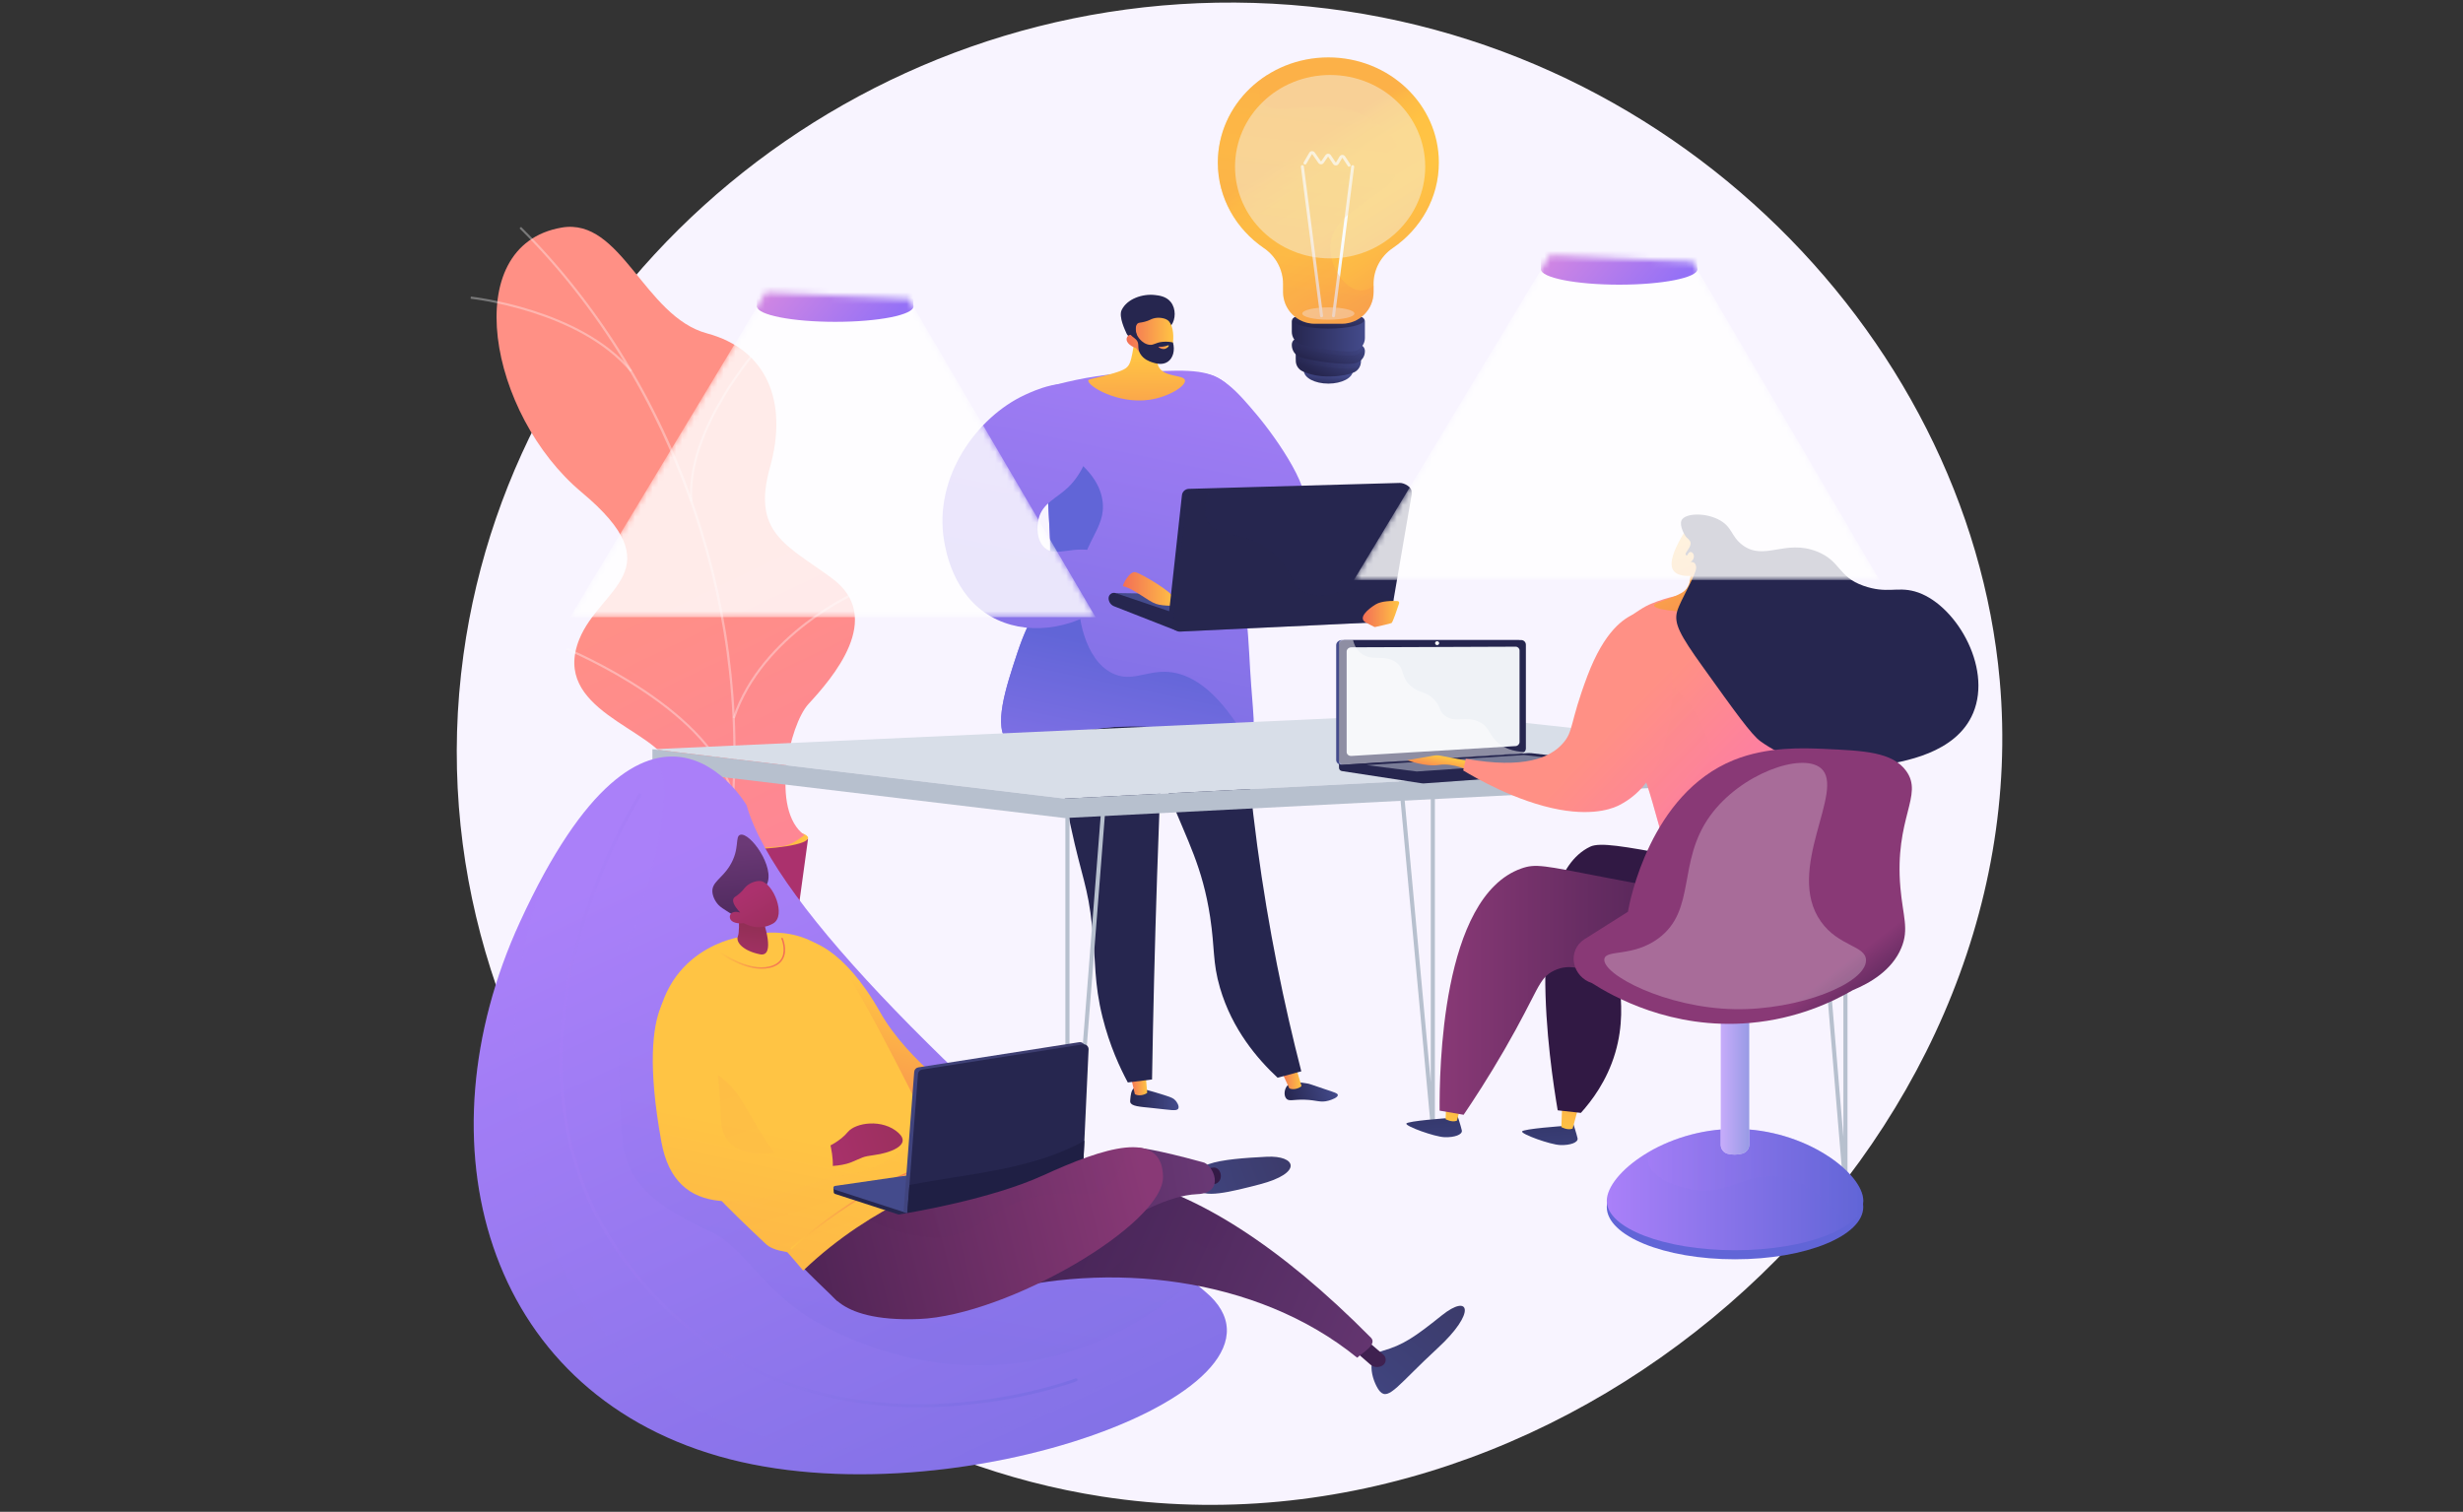 <svg width="417" height="256" viewBox="0 0 417 256" fill="none" xmlns="http://www.w3.org/2000/svg">
<rect x="0" y="0" width="417" height="256" fill="#333333" stroke="none"/>
<path d="M212.24 0.492C145.253 -1.487 87.229 47.119 78.462 110.896C68.875 180.626 121.629 243.366 186.541 253.416C267.28 265.916 345.593 193.608 338.561 115.161C333.266 56.06 280.333 2.503 212.24 0.492Z" fill="#F8F4FF"/>
<path d="M220.462 86.425C222.838 83.89 216.264 74.367 212.746 70.194C209.673 66.549 206.514 62.801 202.635 63.275C199.23 63.691 195.914 67.285 195.716 70.725C195.179 79.986 217.085 90.029 220.462 86.425Z" fill="url(#paint0_linear)"/>
<path d="M191.949 184.293C191.501 184.657 191.418 185.562 191.367 186.157C191.341 186.422 191.332 186.554 191.36 186.649C191.578 187.331 192.902 187.404 194.977 187.615C198.258 187.951 199.233 188.21 199.489 187.721C199.729 187.263 199.147 186.515 199.083 186.432C198.731 185.988 198.296 185.828 197.461 185.553C195.914 185.044 194.868 184.763 194.552 184.68C192.572 184.146 192.243 184.053 191.949 184.293Z" fill="url(#paint1_linear)"/>
<path d="M193.899 181.297L194.228 185.035C194.135 185.214 193.023 185.757 192.14 185.294L191.296 181.62L193.899 181.297Z" fill="url(#paint2_linear)"/>
<path d="M217.969 183.814C217.432 184.406 217.31 185.496 217.777 186.03C218.234 186.558 218.925 186.161 220.875 186.219C222.967 186.283 223.513 186.775 224.933 186.382C225.509 186.222 226.522 185.838 226.503 185.429C226.49 185.141 225.972 184.991 224.249 184.415C221.8 183.597 221.812 183.552 221.291 183.466C219.987 183.252 218.675 183.034 217.969 183.814Z" fill="url(#paint3_linear)"/>
<path d="M219.304 180.402L220.353 183.891C220.273 184.079 219.208 184.703 218.291 184.306L216.733 180.92L219.304 180.402Z" fill="url(#paint4_linear)"/>
<path d="M209.987 103.972C210.137 115.701 210.937 128.888 212.858 143.213C214.758 157.372 217.415 170.166 220.318 181.415C218.979 181.777 217.642 182.135 216.302 182.496C212.906 179.33 208.622 174.345 206.556 167.301C205.274 162.93 205.699 160.682 204.887 155.307C203.592 146.744 200.966 142.261 198.255 135.357C195.818 129.154 192.937 120.047 191.39 107.877C197.587 106.575 203.787 105.274 209.987 103.972Z" fill="#26264F"/>
<path d="M197.903 102.858C197.084 117.775 196.41 132.967 195.898 148.43C195.514 160.034 195.233 171.488 195.048 182.795C193.679 182.965 192.314 183.134 190.945 183.3C189.624 180.841 187.869 177.081 186.667 172.259C185.205 166.404 185.544 162.928 184.905 156.862C184.185 150.058 183.143 148.574 181.295 139.992C177.544 122.571 175.667 113.861 179.852 108.441C181.211 106.682 185.471 102.27 197.903 102.858Z" fill="#26264F"/>
<path d="M177.975 65.367C181.176 64.465 185.87 63.413 191.616 63.09C199.812 62.626 203.911 62.396 206.814 64.347C213.523 68.855 208.33 79.26 211.073 105.052C211.467 108.736 211.553 112.445 211.838 116.138C212.308 122.252 212.416 122.585 211.988 123.205C209.321 127.09 199.364 121.229 184.773 123.547C176.61 124.842 172.907 127.829 170.669 125.677C168.059 123.163 170.298 116.407 172.223 110.59C174.432 103.914 175.797 103.827 177.054 98.801C178.365 93.544 177.572 90.839 177.367 82.551C177.278 78.586 177.297 72.686 177.975 65.367Z" fill="url(#paint5_linear)"/>
<path d="M197.822 113.789C194.007 113.492 191.536 115.647 188.242 113.965C183.727 111.659 182.279 104.49 182.566 99.419C183.004 91.71 187.404 89.679 186.647 84.694C186.237 81.998 184.312 78.42 177.406 74.765C177.313 77.841 177.332 80.464 177.383 82.548C177.588 90.837 178.381 93.542 177.07 98.799C175.816 103.825 174.448 103.912 172.238 110.588C170.313 116.405 168.075 123.161 170.684 125.675C172.919 127.83 176.622 124.843 184.789 123.545C197.362 121.55 206.488 125.62 210.478 124.3C205.65 116.328 201.272 114.061 197.822 113.789Z" fill="url(#paint6_linear)"/>
<path d="M183.18 65.897C180.456 63.659 174.978 66.192 173.517 66.87C165.353 70.646 158.025 80.821 159.841 91.574C160.113 93.186 161.376 100.732 167.764 104.387C173.53 107.684 181.31 106.836 187.548 102.165C188.399 101.41 189.252 100.652 190.106 99.898C190.944 98.993 191.782 98.085 192.623 97.18C191.305 96.083 189.067 94.503 185.92 93.486C181.773 92.15 178.755 94.548 176.833 92.725C175.506 91.466 175.503 89.24 175.829 87.894C176.491 85.176 178.886 84.412 180.884 82.484C185.575 77.949 186.438 68.577 183.18 65.897Z" fill="url(#paint7_linear)"/>
<path d="M221.831 100.917L188.854 100.425L197.622 104.659L221.918 103.066L221.831 100.917Z" fill="#444B8C"/>
<path d="M187.69 101.3C187.69 101.917 188.077 102.467 188.656 102.678L199.195 106.809L199.243 103.944L188.854 100.42C188.269 100.257 187.69 100.692 187.69 101.3Z" fill="#26264F"/>
<path d="M190.149 99.268C189.925 99.217 191.24 96.598 192.272 96.899C193.305 97.203 198.357 100.128 198.815 101.334C199.275 102.539 199.275 102.539 199.275 102.539C199.275 102.539 197.072 102.712 195.707 102.252C194.338 101.794 191.969 99.674 190.149 99.268Z" fill="url(#paint8_linear)"/>
<path d="M200.109 83.847L197.785 105.011C197.705 105.74 198.728 106.831 199.46 106.796L233.563 104.701C234.122 104.676 234.589 104.263 234.685 103.71L238.967 83.268C239.095 82.523 237.758 81.755 237.003 81.778L201.267 82.782C200.669 82.801 200.173 83.255 200.109 83.847Z" fill="#26264F"/>
<path d="M200.889 84.464L198.564 105.629C198.484 106.358 199.076 106.988 199.808 106.952L234.342 105.318C234.902 105.293 235.369 104.88 235.465 104.327L238.992 83.792C239.12 83.047 238.534 82.372 237.78 82.395L202.043 83.399C201.445 83.418 200.953 83.872 200.889 84.464Z" fill="#26264F"/>
<path opacity="0.3" d="M221.165 100.365C218.149 99.086 219.214 96.649 215.652 93.611C210.955 89.605 206.168 91.341 204.489 88.236C203.968 87.271 203.719 85.764 204.627 83.328L202.04 83.401C201.442 83.418 200.95 83.871 200.886 84.466L198.561 105.631C198.481 106.36 199.073 106.99 199.805 106.955L234.339 105.321C234.899 105.295 235.365 104.883 235.461 104.33L235.947 101.497C234.899 100.915 233.648 100.384 232.187 100.087C227.122 99.06 224.637 101.836 221.165 100.365Z" fill="#26264F"/>
<path d="M236.88 102.172C236.941 101.983 236.81 101.788 236.612 101.779C235.803 101.737 233.929 101.721 232.896 102.354C231.553 103.176 229.814 104.679 231.278 105.437L232.643 106.143C232.707 106.175 232.775 106.185 232.845 106.172C233.331 106.067 235.374 105.613 235.598 105.501C235.8 105.398 236.58 103.086 236.88 102.172Z" fill="url(#paint9_linear)"/>
<path d="M192.229 54.133C192.249 56.563 191.98 58.491 191.721 59.808C191.427 61.321 191.216 61.711 190.944 62.028C190.538 62.504 189.921 62.904 186.439 63.767C184.542 64.237 184.299 64.224 184.258 64.413C184.053 65.331 189.221 68.458 194.561 67.703C197.828 67.243 200.799 65.379 200.617 64.4C200.434 63.415 197.17 63.943 196.198 62.162C195.52 60.921 196.281 59.163 197.176 57.704C196.31 56.08 193.099 55.76 192.229 54.133Z" fill="url(#paint10_linear)"/>
<path d="M198.295 55.095C199.066 54.072 199.114 52.281 198.225 51.153C197.461 50.181 196.258 50.04 195.536 49.957C193.448 49.717 190.816 50.587 189.898 52.508C189.355 53.647 190.528 56.013 190.714 56.438C190.922 56.918 191.299 57.084 191.647 57.449C192.13 57.954 192.888 58.753 194.126 60.096C194.222 59.7 194.369 59.211 194.599 58.68C194.688 58.475 195.047 57.679 195.59 57.017C196.681 55.687 197.563 56.064 198.295 55.095Z" fill="#26264F"/>
<path d="M192.363 58.966C192.363 58.966 193.735 61.217 196.466 61.038C198.912 60.878 199.27 55.395 197.707 54.23C197.186 53.844 196.143 53.681 195.293 53.92C194.79 54.061 194.621 54.269 193.799 54.483C193.038 54.681 192.824 54.595 192.597 54.79C192.309 55.033 192.101 55.625 192.578 57.227C192.111 56.753 191.551 56.574 191.155 56.76C191.091 56.789 190.925 56.904 190.829 57.076C190.49 57.7 191.062 58.499 192.363 58.966Z" fill="url(#paint11_linear)"/>
<path d="M192.491 54.458C192.609 54.548 192.248 54.986 192.222 55.609C192.171 56.818 193.392 58.27 194.643 58.391C195.381 58.465 195.583 58.02 196.804 57.889C197.559 57.809 198.189 57.905 198.585 57.992C198.969 59.319 198.608 60.639 197.722 61.253C196.769 61.915 195.548 61.512 195.039 61.346C194.697 61.234 193.607 60.876 193.034 59.875C192.44 58.829 193.025 58.203 192.34 57.496C191.995 57.141 191.544 56.984 191.103 56.297C190.985 56.108 190.905 55.945 190.854 55.833C191.483 55.165 192.318 54.33 192.491 54.458Z" fill="#26264F"/>
<path d="M197.692 58.489C197.692 58.489 197.165 58.764 196.25 58.713C196.205 58.71 196.157 58.722 196.151 58.745C196.129 58.831 196.717 59.221 197.254 59.068C197.638 58.959 197.935 58.598 197.884 58.505C197.865 58.467 197.779 58.473 197.692 58.489Z" fill="url(#paint12_linear)"/>
<path d="M115.895 176.354C116.023 177.454 116.557 178.34 117.26 178.618C119.019 179.309 121.295 179.571 123.956 179.574C126.658 179.577 128.963 179.302 130.738 178.599C131.419 178.327 131.943 177.486 132.091 176.428L136.807 142.047H111.93L115.895 176.354Z" fill="url(#paint13_linear)"/>
<path d="M111.891 141.885C111.891 142.991 117.47 143.886 124.352 143.886C131.233 143.886 136.813 142.991 136.813 141.885C136.813 140.778 131.233 139.883 124.352 139.883C117.47 139.883 111.891 140.781 111.891 141.885Z" fill="url(#paint14_linear)"/>
<path d="M136.205 141.422C135.543 141.825 134.111 143.174 132.202 143.325C119.491 144.325 114.151 141.703 113.688 141.323C113.608 141.259 114.081 135.833 114.007 135.765C114.369 133.789 114.295 131.656 113.371 129.53C110.643 123.25 93.255 120.244 98.074 108.263C101.604 99.489 114.209 96.499 98.48 83.363C82.751 70.227 77.459 41.561 95.097 38.536C105.22 36.8 109.048 53.59 119.705 56.455C129.835 59.176 133.481 68.024 130.357 79.152C127.233 90.279 133.257 92.329 140.832 97.899C149.929 104.592 140.858 114.882 136.877 119.218C133.666 122.706 130.341 137.15 136.205 141.422Z" fill="url(#paint15_linear)"/>
<g opacity="0.7">
<g opacity="0.7">
<path opacity="0.7" d="M123.588 142.356L123.223 142.311C127.975 104.724 114.465 65.013 87.96 38.677L88.219 38.418C101.355 51.471 111.571 68.031 117.759 86.305C123.911 104.474 125.928 123.858 123.588 142.356Z" fill="#FCFDFE"/>
</g>
<g opacity="0.7">
<path opacity="0.7" d="M124.411 121.652L124.062 121.533C128.891 107.179 144.911 100.145 145.071 100.074L145.215 100.41C145.055 100.484 129.185 107.457 124.411 121.652Z" fill="#FCFDFE"/>
</g>
<g opacity="0.7">
<path opacity="0.7" d="M123.918 135.321C121.392 120.631 96.131 110.159 95.875 110.054L96.016 109.715C96.272 109.82 121.721 120.369 124.279 135.257L123.918 135.321Z" fill="#FCFDFE"/>
</g>
<g opacity="0.7">
<path opacity="0.7" d="M116.882 84.936C115.849 72.773 128.204 58.844 128.329 58.703L128.601 58.949C128.476 59.087 116.226 72.9 117.243 84.904L116.882 84.936Z" fill="#FCFDFE"/>
</g>
<g opacity="0.7">
<path opacity="0.7" d="M106.731 62.974C98.076 52.598 79.865 50.606 79.68 50.586L79.718 50.222C79.904 50.241 98.261 52.246 107.013 62.737L106.731 62.974Z" fill="#FCFDFE"/>
</g>
</g>
<path d="M242.585 191.146C242.406 191.146 242.256 191.009 242.237 190.83L235.912 122.494C235.893 122.302 236.037 122.133 236.228 122.113C236.42 122.097 236.59 122.238 236.609 122.43L242.237 183.242V120.946C242.237 120.754 242.393 120.598 242.585 120.598C242.777 120.598 242.934 120.754 242.934 120.946V190.795C242.934 190.98 242.787 191.134 242.601 191.143C242.595 191.146 242.592 191.146 242.585 191.146Z" fill="#B7C0CE"/>
<path d="M313.099 128.42L243.73 120.819L110.457 126.879L180.258 135.237L313.099 128.42Z" fill="#D8DEE8"/>
<path d="M180.258 135.236L313.099 128.418V131.712L180.258 138.526L110.457 130.168V126.877L180.258 135.236Z" fill="#B7C0CE"/>
<path d="M180.724 214.98C180.72 214.98 180.714 214.98 180.711 214.98C180.522 214.973 180.375 214.82 180.375 214.631V137.729C180.375 137.537 180.532 137.38 180.724 137.38C180.915 137.38 181.072 137.537 181.072 137.729V205.694L186.39 137.7C186.406 137.508 186.572 137.364 186.764 137.38C186.956 137.396 187.1 137.562 187.084 137.754L181.069 214.657C181.056 214.839 180.906 214.98 180.724 214.98Z" fill="#B7C0CE"/>
<path d="M111.216 201.318C111.213 201.318 111.206 201.318 111.203 201.318C111.014 201.312 110.867 201.158 110.867 200.97V129.989C110.867 129.797 111.024 129.641 111.216 129.641C111.408 129.641 111.564 129.797 111.564 129.989V192.071L116.441 129.964C116.457 129.772 116.626 129.628 116.815 129.644C117.007 129.66 117.151 129.826 117.135 130.018L111.561 200.998C111.551 201.181 111.398 201.318 111.216 201.318Z" fill="#B7C0CE"/>
<path d="M312.444 201.319C312.265 201.319 312.112 201.182 312.096 201L306.177 130.019C306.161 129.827 306.305 129.658 306.497 129.642C306.689 129.626 306.858 129.77 306.874 129.962L312.096 192.587V131.717C312.096 131.525 312.252 131.369 312.444 131.369C312.636 131.369 312.793 131.525 312.793 131.717V200.974C312.793 201.16 312.646 201.316 312.457 201.323C312.454 201.319 312.447 201.319 312.444 201.319Z" fill="#B7C0CE"/>
<path d="M274.363 129.309L226.699 128.954V130.003C226.699 130.287 226.907 130.53 227.188 130.572L240.666 132.638C240.826 132.663 240.989 132.67 241.149 132.657L273.845 130.3C274.136 130.278 274.363 130.035 274.363 129.744V129.309Z" fill="#26264F"/>
<path d="M257.067 127.579L227.192 129.498C226.658 129.533 226.223 129.168 226.223 128.682V109.26C226.223 108.774 226.658 108.384 227.192 108.384H257.067C257.508 108.384 257.863 108.739 257.863 109.177V126.732C257.863 127.173 257.508 127.55 257.067 127.579Z" fill="#444B8C"/>
<path d="M257.543 127.579L227.668 129.498C227.134 129.533 226.699 129.168 226.699 128.682V109.26C226.699 108.774 227.134 108.384 227.668 108.384H257.543C257.985 108.384 258.34 108.739 258.34 109.177V126.732C258.34 127.173 257.985 127.55 257.543 127.579Z" fill="#26264F"/>
<path d="M256.611 126.341L228.786 128.01C228.351 128.036 227.996 127.735 227.996 127.342V110.334C227.996 109.937 228.351 109.617 228.786 109.614L256.611 109.509C256.976 109.509 257.267 109.8 257.267 110.158V125.644C257.267 126.008 256.973 126.319 256.611 126.341Z" fill="#EFF2F6"/>
<path d="M243.656 108.913C243.656 109.092 243.503 109.239 243.314 109.239C243.125 109.239 242.969 109.092 242.969 108.913C242.969 108.734 243.122 108.587 243.314 108.587C243.503 108.587 243.656 108.734 243.656 108.913Z" fill="white"/>
<path opacity="0.48" d="M250.466 122.261C248.15 121.132 246.331 122.561 244.575 121.151C243.511 120.297 244.032 119.658 242.724 118.382C241.272 116.969 240.329 117.442 238.868 116.169C237.023 114.561 237.947 113.307 236.358 112.15C234.43 110.746 232.351 112.044 230.519 110.701C229.729 110.123 229.294 109.278 229.067 108.38H227.273C226.96 108.38 226.704 108.61 226.704 108.895V129.04C226.704 129.324 226.96 129.538 227.273 129.519L257.874 127.553C258.025 127.543 258.159 127.463 258.242 127.348C256.001 127.274 254.626 126.593 253.746 125.89C252.023 124.521 252.32 123.166 250.466 122.261Z" fill="white"/>
<path d="M258.733 127.522L226.699 129.543L240.666 131.685C240.826 131.711 240.989 131.717 241.149 131.704L274.363 129.309L259.241 127.535C259.075 127.515 258.902 127.512 258.733 127.522Z" fill="#26264F"/>
<path opacity="0.47" d="M231.374 129.561L258.042 127.853L266.295 128.816L239.857 130.641L231.374 129.561Z" fill="#D8DEE8"/>
<path d="M264.801 190.663C264.801 190.663 257.795 191.149 257.693 191.606C257.591 192.063 262.448 193.831 264.146 193.898C265.844 193.966 267.241 193.464 267.088 192.744C266.934 192.025 266.339 190.215 266.339 190.215L264.801 190.663Z" fill="url(#paint16_linear)"/>
<path d="M264.468 187.551L264.344 190.857C264.344 190.857 265.409 191.458 266.256 191.113L267.196 187.624L264.468 187.551Z" fill="url(#paint17_linear)"/>
<path d="M245.208 189.33C245.208 189.33 238.202 189.817 238.099 190.274C237.997 190.731 242.854 192.499 244.552 192.566C246.25 192.634 247.647 192.132 247.494 191.412C247.34 190.693 246.746 188.883 246.746 188.883L245.208 189.33Z" fill="url(#paint18_linear)"/>
<path d="M244.875 186.215L244.75 189.521C244.75 189.521 245.815 190.122 246.662 189.777L247.602 186.288L244.875 186.215Z" fill="url(#paint19_linear)"/>
<path d="M263.726 188.018C265.034 188.162 266.345 188.309 267.652 188.453C269.421 186.493 272.062 183.075 273.472 178.272C276.193 169.008 272.254 162.332 274.78 160.669C278.358 158.319 286.115 171.858 298.564 171.509C303.67 171.365 310.34 168.865 312.902 163.416C313.289 162.594 315.188 158.287 313.337 154.252C311.428 150.085 301.947 148.272 283.068 144.812C274.965 143.328 270.872 142.587 269.229 143.373C257.583 148.937 262.44 180.389 263.726 188.018Z" fill="url(#paint20_linear)"/>
<path d="M243.736 188.069C245.092 188.305 246.445 188.539 247.801 188.775C249.444 186.351 251.935 182.556 254.72 177.74C260.524 167.7 260.418 165.66 263.098 164.368C268.774 161.634 273.062 169.024 287.099 171.06C291.691 171.726 301.885 173.206 306.01 167.716C307.682 165.49 308.641 161.736 307.318 158.551C304.945 152.841 297.13 153.528 271.386 148.514C261.346 146.56 259.977 146.209 257.547 147.075C243.967 151.904 243.701 181.475 243.736 188.069Z" fill="url(#paint21_linear)"/>
<path d="M271.859 109.444C273.196 106.176 276.064 104.296 277.551 103.32C278.296 102.831 278.983 102.467 279.68 102.182C285.068 99.982 290.447 100.132 291.406 100.206C293.734 100.382 299.48 100.81 303.736 104.5C305.795 106.285 307.445 108.779 309.847 122.829C313.198 142.424 310.477 140.416 313.121 148.359C314.518 152.56 316.696 157.382 314.394 160.465C313.649 161.459 312.587 161.744 310.419 162.719C302.323 166.361 295.067 165.734 290.655 165.296C285.801 164.817 283.348 164.542 282.063 162.825C280.007 160.084 282.123 156.605 282.491 150.581C282.757 146.255 281.772 142.827 279.805 135.974C275.236 120.037 269.301 115.705 271.859 109.444Z" fill="url(#paint22_linear)"/>
<path d="M249.05 128.957L243.876 127.963C243.505 127.892 243.125 127.886 242.751 127.953L238.277 128.724C238.277 128.724 241.187 129.894 243.659 129.526C246.131 129.159 248.833 130.55 248.833 130.55L249.05 128.957Z" fill="url(#paint23_linear)"/>
<path d="M283.301 96.585C282.432 95.271 283.733 92.742 284.248 91.741C284.267 91.706 284.289 91.661 284.337 91.571C285.127 90.11 285.332 89.912 285.709 89.659L286.233 89.336C286.233 89.336 286.262 89.323 286.297 89.314C286.633 89.195 287.781 89.16 288.015 89.208C288.756 89.368 289.549 92.393 289.322 96.671C289.354 96.835 289.383 97.001 289.412 97.164C289.53 97.839 289.623 98.501 289.693 99.15C289.764 99.77 290.64 99.754 291.263 99.716C293.786 99.556 295.024 99.77 295.129 100.144C295.331 100.848 292.338 103.153 288.641 103.668C283.679 103.706 279.643 103.175 280.078 102.395C280.27 102.05 284.113 101.043 285.197 100.048C286.189 99.137 286.106 98.197 286.189 97.522C285.671 97.551 283.963 97.589 283.301 96.585Z" fill="url(#paint24_linear)"/>
<path d="M284.689 88.123C284.28 89.021 285.271 90.828 285.636 91.09C285.677 91.119 285.907 91.301 286.115 91.615C286.144 91.656 286.17 91.707 286.192 91.771C286.483 92.606 285.153 93.591 285.412 93.962C285.597 94.233 286.499 93.869 286.608 94.106C286.71 94.326 285.959 94.783 286.074 95.046C286.16 95.244 286.62 95.062 286.915 95.369C287.138 95.605 287.167 95.938 287.17 96.107C287.206 97.293 284.513 101.582 283.954 103.516C283.359 105.569 284.424 107.523 288.29 112.917C293.789 120.594 296.536 124.432 298.065 125.532C305.534 130.894 314.318 130.238 317.922 129.679C322.248 129.007 331.189 127.616 334.07 120.732C337.379 112.818 330.863 101.988 324.176 100.149C321.119 99.308 319.492 100.584 315.52 99.203C311.136 97.677 311.667 94.978 307.606 93.386C302.193 91.26 298.698 95.062 295.008 92.293C293 90.786 293.332 89.133 290.86 87.928C288.427 86.741 285.226 86.946 284.689 88.123Z" fill="#26264F"/>
<path d="M285.892 93.652C286.218 93.205 286.787 93.627 286.791 94.202C286.794 94.781 286.234 95.379 285.691 95.267C285.15 95.152 285.454 94.254 285.892 93.652Z" fill="url(#paint25_linear)"/>
<path opacity="0.3" d="M294.848 159.607C293.419 156.764 296.92 152.984 294.634 148.652C292.693 144.971 289.166 145.796 287.545 142.423C285.588 138.349 289.847 135.302 289.694 129.105C289.511 121.693 283.135 114.277 279.381 114.926C276.954 115.349 276.641 118.968 274.934 122.936C276.446 126.252 278.211 130.403 279.81 135.979C281.776 142.835 282.761 146.263 282.496 150.586C282.128 156.61 280.011 160.093 282.067 162.83C283.353 164.544 285.809 164.819 290.659 165.302C295.069 165.74 302.327 166.366 310.424 162.724C311.447 162.264 312.214 161.918 312.841 161.576C300.191 163.472 295.98 161.861 294.848 159.607Z" fill="url(#paint26_linear)"/>
<path d="M247.73 130.467C247.878 129.808 248.025 129.146 248.172 128.487C258.11 130.268 262.455 128.27 264.553 125.932C266.481 123.787 265.659 122.68 268.742 114.494C271.681 106.699 275.012 104.694 276.691 103.968C277.628 103.562 278.277 103.293 279.054 103.485C282.636 104.361 283.819 113.689 282.815 120.672C282.249 124.605 281.139 132.318 274.811 135.979C274.696 136.046 274.51 136.152 274.267 136.283C273.471 136.708 270.306 138.23 264.07 137.108C256.719 135.778 249.547 131.563 247.73 130.467Z" fill="url(#paint27_linear)"/>
<path d="M293.747 213.244C305.738 213.244 315.459 209.277 315.459 204.383C315.459 199.49 305.738 195.523 293.747 195.523C281.756 195.523 272.036 199.49 272.036 204.383C272.036 209.277 281.756 213.244 293.747 213.244Z" fill="url(#paint28_linear)"/>
<path d="M315.463 203.344C315.463 207.964 305.742 211.709 293.751 211.709C281.76 211.709 272.039 207.964 272.039 203.344C272.039 198.723 281.76 191.164 293.751 191.164C305.742 191.164 315.463 198.723 315.463 203.344Z" fill="url(#paint29_linear)"/>
<path opacity="0.3" d="M315.463 203.344C315.463 198.723 305.742 191.164 293.751 191.164C288.213 191.164 283.164 192.776 279.33 194.966C279.061 195.529 278.937 196.088 278.988 196.619C279.237 199.219 283.477 200.818 285.911 201.342C292.037 202.669 295.03 199.005 300.082 199.145C303.206 199.232 307.536 200.802 312.668 207.446C314.443 206.234 315.463 204.837 315.463 203.344Z" fill="url(#paint30_linear)"/>
<path d="M294.936 195.359C294.069 195.577 293.26 195.567 292.496 195.372C291.805 195.196 291.332 194.557 291.332 193.843V169.359H296.16V193.815C296.16 194.553 295.649 195.183 294.936 195.359Z" fill="white"/>
<path opacity="0.65" d="M294.936 195.359C294.069 195.577 293.26 195.567 292.496 195.372C291.805 195.196 291.332 194.557 291.332 193.843V169.359H296.16V193.815C296.16 194.553 295.649 195.183 294.936 195.359Z" fill="url(#paint31_linear)"/>
<path d="M268.236 159.06L275.613 154.398C275.92 152.655 279.396 134.435 293.51 128.715C299.25 126.387 305.428 126.665 308.817 126.815C315.583 127.119 320.412 127.333 322.733 130.56C325.713 134.704 320.715 138.464 321.748 150.321C322.17 155.155 323.245 157.304 321.908 160.505C320.306 164.342 316.59 166.469 313.703 167.665C310.25 169.669 304.238 172.528 296.298 173.222C282.923 174.396 272.937 168.656 269.503 166.462C267.974 165.979 266.829 164.71 266.503 163.143C266.174 161.554 266.864 159.926 268.236 159.06Z" fill="url(#paint32_linear)"/>
<path opacity="0.26" d="M271.63 162.381C271.902 160.741 276.471 162.1 280.794 158.89C287.257 154.09 283.902 145.958 289.524 138.159C294.681 131.003 305.064 127.358 308.29 130.086C312.582 133.715 302.081 147.292 308.29 156.053C311.306 160.309 315.904 160.105 315.926 162.599C315.965 166.541 304.524 171.088 293.671 170.89C282 170.679 271.195 164.984 271.63 162.381Z" fill="white"/>
<mask id="mask0" mask-type="alpha" maskUnits="userSpaceOnUse" x="229" y="43" width="90" height="56">
<path d="M262.395 43.199L229.223 98.22H318.206L286.616 44.338L262.395 43.199Z" fill="url(#paint33_linear)"/>
</mask>
<g mask="url(#mask0)">
<path opacity="0.82" d="M262.391 43.195L229.219 98.216H318.202L286.613 44.334L262.391 43.195Z" fill="white"/>
<path d="M287.345 45.725V41.684C287.345 38.54 284.774 35.973 281.634 35.973H266.586C263.443 35.973 260.875 38.544 260.875 41.684V45.725H287.345Z" fill="url(#paint34_linear)"/>
<path d="M287.383 45.583C287.383 44.135 281.448 42.961 274.129 42.961C266.81 42.961 260.875 44.135 260.875 45.583C260.875 47.032 266.81 48.205 274.129 48.205C281.448 48.208 287.383 47.032 287.383 45.583Z" fill="url(#paint35_linear)"/>
</g>
<mask id="mask1" mask-type="alpha" maskUnits="userSpaceOnUse" x="96" y="49" width="90" height="56">
<path d="M129.67 49.492L96.501 104.513H185.484L153.895 50.627L129.67 49.492Z" fill="url(#paint36_linear)"/>
</mask>
<g mask="url(#mask1)">
<path opacity="0.82" d="M129.674 49.488L96.505 104.51H185.488L153.899 50.623L129.674 49.488Z" fill="white"/>
<path d="M154.627 52.014V47.973C154.627 44.829 152.056 42.262 148.916 42.262H133.868C130.725 42.262 128.157 44.833 128.157 47.973V52.014H154.627Z" fill="url(#paint37_linear)"/>
<path d="M154.661 51.876C154.661 50.427 148.727 49.254 141.407 49.254C134.088 49.254 128.153 50.427 128.153 51.876C128.153 53.325 134.088 54.498 141.407 54.498C148.73 54.498 154.661 53.325 154.661 51.876Z" fill="url(#paint38_linear)"/>
</g>
<path d="M126.398 136.36C126.398 136.36 110.083 108.113 88.02 156.15C70.839 193.556 81.945 235.173 121.688 246.591C161.431 258.01 223.506 234.949 204.023 218.695C162.69 184.222 131.322 153.663 126.398 136.36Z" fill="url(#paint39_linear)"/>
<g opacity="0.3">
<path opacity="0.3" d="M105.926 161.749C104.765 165.17 104.503 174.917 104.992 186.128C105.43 196.126 104.522 201.355 120.43 208.626C125.882 211.12 129.655 219.028 138.004 223.735C141.79 225.867 156.048 233.586 174.463 230.469C186.649 228.406 195.721 222.43 201.828 216.86C161.59 183.141 131.235 153.355 126.397 136.363C126.397 136.363 120.436 126.051 110.85 128.491C113.175 131.084 113.964 138.067 105.926 161.749Z" fill="url(#paint40_linear)"/>
</g>
<g opacity="0.3">
<path opacity="0.3" d="M185.301 235.229C166.505 245.608 135.111 251.943 111.724 234.573C90.07 218.489 88.138 191.553 87.419 183.332C86.156 168.965 88.963 156.456 93.011 146.364C91.384 149.207 89.721 152.452 88.02 156.152C70.839 193.558 81.945 235.174 121.688 246.593C160.807 257.833 221.565 235.664 204.88 219.468C200.138 224.814 193.739 230.567 185.301 235.229Z" fill="url(#paint41_linear)"/>
</g>
<path opacity="0.3" d="M155.692 238.312C155.135 238.312 154.576 238.306 154.01 238.293C139.493 237.97 119.111 233.148 104.46 212.019C92.082 194.173 93.738 174.031 97.31 160.278C101.173 145.393 108.047 134.576 108.118 134.47C108.195 134.349 108.354 134.317 108.476 134.393C108.598 134.47 108.629 134.63 108.553 134.752C108.486 134.857 101.646 145.617 97.806 160.425C94.266 174.069 92.622 194.045 104.885 211.724C119.415 232.675 139.627 237.456 154.023 237.778C169.643 238.127 181.96 233.459 182.082 233.414C182.213 233.363 182.363 233.43 182.414 233.561C182.465 233.695 182.398 233.842 182.267 233.893C182.146 233.938 170.599 238.309 155.692 238.312Z" fill="url(#paint42_linear)"/>
<path d="M233.65 235.637C232.614 234.521 230.759 229.722 234.142 228.733C237.548 227.742 239.438 226.486 244.125 222.728C248.813 218.971 250.019 222.198 243.396 228.302C236.777 234.406 235.121 237.223 233.65 235.637Z" fill="url(#paint43_linear)"/>
<path d="M229.211 228.628L231.999 231.062C232.581 231.57 233.429 231.634 234.084 231.222C234.388 231.03 234.583 230.704 234.608 230.342C234.634 229.984 234.487 229.632 234.215 229.399L230.138 225.91L229.211 228.628Z" fill="url(#paint44_linear)"/>
<path d="M145.688 205.186C140.76 209.503 151.044 223.658 167.477 219.07C187.385 213.509 212.707 216.01 229.775 229.907C230.767 229.027 233.219 227.643 232.097 226.511C216.678 210.919 202.398 201.969 190.566 199.564C172.682 195.932 159.716 192.894 145.688 205.186Z" fill="url(#paint45_linear)"/>
<g opacity="0.24">
<path opacity="0.24" d="M203.45 211.117C206.337 212.796 206.954 209.384 208.444 207.139C202.049 203.213 196.041 200.68 190.566 199.567C172.682 195.935 159.719 192.9 145.688 205.189C140.76 209.505 151.044 223.661 167.477 219.073C173.418 217.413 179.845 216.489 186.387 216.355C191.65 213.045 195.954 205.451 203.45 211.117Z" fill="#552D63"/>
</g>
<path d="M142.778 219.93L141.768 220.317C141.768 220.317 135.225 214.139 134.058 212.566C132.635 210.644 148.655 205.748 153.858 199.34C159.323 192.609 155.006 207.331 155.006 207.331L142.778 219.93Z" fill="url(#paint46_linear)"/>
<path d="M136.848 159.332C136.848 159.332 142.655 160.128 149.024 171.419C153.811 179.909 164.206 186.943 164.206 186.943L165.274 193.623L156.647 195.139L153.562 193.105L145.142 175.192L136.848 159.332Z" fill="url(#paint47_linear)"/>
<path d="M125.586 158.609C125.586 158.609 111.271 160.374 110.964 176.848C110.679 192.049 116.166 197.939 129.622 210.614C130.974 211.89 133.171 211.89 133.331 212.073C134.204 213.057 135.093 214.087 135.988 215.161C148.033 203.602 161.614 199.688 161.614 199.688C161.614 199.688 149.053 173.704 143.534 165.09C137.846 156.21 129.264 157.726 125.586 158.609Z" fill="url(#paint48_linear)"/>
<g opacity="0.3">
<path opacity="0.3" d="M149.354 196.982C143.311 200.214 134.747 199.85 131.598 195.847C129.225 192.834 128.841 191.709 125.954 186.98C123.632 183.171 122.501 182.564 117.426 179.356C115.511 178.148 113.336 176.395 111.203 173.773C111.069 174.739 110.983 175.759 110.964 176.846C110.679 192.048 116.166 197.938 129.622 210.613C130.974 211.889 133.171 211.889 133.331 212.071C134.204 213.056 135.093 214.086 135.988 215.16C148.033 203.601 161.614 199.687 161.614 199.687C161.614 199.687 159.529 195.6 156.769 189.854C154.764 193.208 153.23 194.91 149.354 196.982Z" fill="url(#paint49_linear)"/>
</g>
<path d="M139.488 197.466C139.488 197.466 142.2 197.591 144.128 196.814C146.056 196.037 145.896 195.861 148.115 195.577C150.271 195.302 154.517 194.023 152.112 191.835C149.436 189.402 144.851 190.083 143.53 191.701C142.261 193.258 140.057 194.246 140.057 194.246L139.488 197.466Z" fill="url(#paint50_linear)"/>
<path d="M115.286 166.819C115.286 166.819 107.333 167.747 111.973 193.35C114.381 206.63 126.273 204.759 140.636 199.272C141.608 197.238 140.358 192.928 140.358 192.928C140.358 192.928 122.512 200.286 122.052 189.551C121.534 177.515 119.925 165.55 115.286 166.819Z" fill="url(#paint51_linear)"/>
<path d="M128.917 164.057C125.515 164.057 122.058 161.538 121.892 161.416C121.834 161.375 121.821 161.291 121.866 161.237C121.908 161.18 121.991 161.167 122.045 161.212C122.09 161.247 126.634 164.559 130.314 163.639C131.334 163.383 132.032 162.884 132.386 162.158C133.064 160.77 132.297 158.992 132.287 158.973C132.259 158.909 132.287 158.833 132.354 158.804C132.422 158.775 132.495 158.804 132.524 158.871C132.559 158.948 133.349 160.78 132.617 162.273C132.223 163.073 131.469 163.619 130.375 163.891C129.899 164.003 129.409 164.057 128.917 164.057Z" fill="url(#paint52_linear)"/>
<path d="M133.973 211.549C133.938 211.549 133.903 211.533 133.877 211.508C133.83 211.453 133.833 211.373 133.887 211.326C134.015 211.21 146.831 199.737 158.4 196.911C158.47 196.892 158.541 196.936 158.557 197.007C158.573 197.077 158.531 197.147 158.461 197.163C146.956 199.977 134.188 211.405 134.06 211.521C134.037 211.537 134.005 211.549 133.973 211.549Z" fill="url(#paint53_linear)"/>
<path d="M124.888 151.82C124.888 151.82 125.377 157.451 124.936 158.516C124.494 159.581 125.892 161.036 128.651 161.595C131.411 162.155 129.227 155.98 129.227 155.98L124.888 151.82Z" fill="url(#paint54_linear)"/>
<path d="M129.832 149.769C131.267 146.834 126.976 140.877 125.329 141.36C124.383 141.635 125.316 143.748 123.567 146.594C122.205 148.81 120.51 149.363 120.61 151.016C120.658 151.793 121.092 152.679 121.678 153.274C121.978 153.581 122.451 153.917 123.436 154.524C124.312 155.061 124.264 155.052 124.527 155.205C125.16 155.573 126.321 156.145 128.178 156.587C128.082 156.158 127.993 155.615 127.964 154.991C127.955 154.751 127.923 153.808 128.13 152.913C128.514 151.272 129.419 150.61 129.832 149.769Z" fill="url(#paint55_linear)"/>
<path d="M125.936 156.328C125.936 156.328 128.331 157.853 130.889 156.383C133.178 155.068 130.917 149.594 128.855 149.21C128.168 149.082 127.08 149.421 126.374 150.055C125.955 150.429 125.891 150.71 125.197 151.308C124.557 151.858 124.308 151.88 124.18 152.175C124.017 152.545 124.097 153.217 125.322 154.538C124.647 154.301 124.017 154.394 123.723 154.761C123.675 154.819 123.566 155.011 123.56 155.222C123.521 155.999 124.455 156.501 125.936 156.328Z" fill="url(#paint56_linear)"/>
<path d="M141.391 200.909C141.259 200.928 141.141 201.021 141.106 201.145C141.1 201.165 141.151 201.814 141.151 201.833C141.138 201.983 141.231 202.124 141.375 202.172L153.548 206.127L176.296 197.219L165.488 198.044L141.391 200.909Z" fill="#26264F"/>
<path d="M141.385 200.82C141.235 200.843 141.119 200.964 141.107 201.114C141.094 201.265 141.187 201.405 141.33 201.453L153.504 205.409L176.255 196.5L165.447 197.325L141.385 200.82Z" fill="#444B8C"/>
<path d="M152.969 205.229L154.782 181.496C154.811 181.116 155.098 180.806 155.476 180.748L182.719 176.483C182.962 176.444 183.212 176.518 183.394 176.684C183.576 176.85 183.679 177.087 183.666 177.333L182.643 199.451C182.623 199.832 182.345 200.151 181.971 200.222L153.669 205.463L152.969 205.229Z" fill="url(#paint57_linear)"/>
<path d="M153.551 206.121L155.421 181.868C155.45 181.487 155.738 181.177 156.115 181.119L183.359 176.854C183.602 176.815 183.851 176.889 184.034 177.055C184.216 177.221 184.318 177.458 184.305 177.704L183.282 199.825C183.266 200.206 182.988 200.526 182.614 200.596L153.551 206.121Z" fill="#26264F"/>
<path d="M153.551 206.126L182.617 200.6C182.991 200.53 183.266 200.21 183.285 199.83L183.592 193.156C174.933 198.074 164.084 198.698 153.973 200.671L153.551 206.126Z" fill="#1F1F44"/>
<path d="M202.775 201.148C202.378 199.77 201.499 198.245 204.632 197.132C206.909 196.323 210.861 196.064 214.452 195.882C219.485 195.623 220.646 198.635 213.288 200.553C208.473 201.804 203.341 203.111 202.775 201.148Z" fill="url(#paint58_linear)"/>
<path d="M206.698 199.034C206.746 199.804 206.254 200.412 205.611 200.504C204.121 200.719 204.402 199.951 204.354 199.177C204.306 198.404 203.705 197.87 205.442 197.707C206.087 197.649 206.65 198.263 206.698 199.034Z" fill="url(#paint59_linear)"/>
<path d="M191.415 194.597L192.885 194.367C192.885 194.367 195.751 194.636 203.645 196.81C205.337 197.091 207.639 202.022 202.686 202.217C197.733 202.412 191.709 206.099 191.709 206.099L191.415 194.597Z" fill="url(#paint60_linear)"/>
<path d="M140 217.543C140 217.543 140.723 223.944 155.604 223.359C170.486 222.777 197.074 207.326 196.908 199.22C196.742 191.115 186.848 194.351 176.603 199.038C167.957 202.994 154.6 205.283 151.863 205.708C148.359 206.255 139.156 214.47 140 217.543Z" fill="url(#paint61_linear)"/>
<g opacity="0.2">
<path opacity="0.2" d="M159.473 209.521C166.361 208.821 167.909 203.874 176.481 202.445C182.036 201.518 183.999 203.158 186.829 201.262C189.064 199.766 190.205 197.153 190.755 194.32C186.957 194.643 181.828 196.645 176.603 199.037C168.206 202.877 155.364 205.15 152.125 205.665C152.029 205.681 149.858 204.904 149.858 204.904C149.858 204.904 148.243 205.828 147.083 206.557C151.601 208.981 156.957 209.777 159.473 209.521Z" fill="url(#paint62_linear)"/>
</g>
<path opacity="0.75" d="M243.608 27.536C243.608 17.697 235.231 9.719 224.896 9.719C214.561 9.719 206.184 17.697 206.184 27.536C206.184 33.506 209.269 38.791 214.005 42.024C216.013 43.396 217.231 45.657 217.231 48.09V49.452C217.231 52.413 219.633 54.815 222.594 54.815H227.192C230.153 54.815 232.554 52.413 232.554 49.452V48.09C232.554 45.657 233.772 43.396 235.781 42.024C240.523 38.791 243.608 33.506 243.608 27.536Z" fill="#F4F7FA"/>
<path d="M229.051 62.763C229.051 63.978 227.193 64.96 224.9 64.96C222.608 64.96 220.75 63.975 220.75 62.763C220.75 61.548 222.608 60.566 224.9 60.566C227.193 60.563 229.051 61.548 229.051 62.763Z" fill="url(#paint63_linear)"/>
<path d="M219.383 58.832V61.077C219.383 61.835 219.815 62.532 220.499 62.858C221.452 63.312 223.031 63.811 225.33 63.75C227.195 63.702 228.413 63.399 229.184 63.079C229.932 62.769 230.408 62.03 230.408 61.224V59.984L219.383 58.832Z" fill="url(#paint64_linear)"/>
<path opacity="0.3" d="M219.383 60.799C219.552 60.962 219.744 61.099 219.965 61.205C221.033 61.713 228.023 62.852 229.711 62.219C229.932 62.136 230.127 62.027 230.299 61.892C230.373 61.681 230.415 61.454 230.415 61.224V59.983L219.386 58.836V60.799H219.383Z" fill="url(#paint65_linear)"/>
<path d="M219.872 57.31C219.251 57.246 218.711 57.732 218.711 58.356V58.42C218.711 59.27 219.197 60.051 219.964 60.418C221.032 60.927 228.022 62.065 229.711 61.432C230.561 61.112 231.086 60.383 231.086 59.478V59.427C231.086 58.887 230.68 58.436 230.142 58.382L219.872 57.31Z" fill="url(#paint66_linear)"/>
<path opacity="0.3" d="M230.139 58.378L219.872 57.31C219.465 57.269 219.098 57.461 218.887 57.774C219.095 58.26 219.469 58.666 219.961 58.903C221.029 59.411 228.316 60.697 229.707 60.044C230.248 59.788 230.673 59.36 230.9 58.836C230.731 58.586 230.459 58.41 230.139 58.378Z" fill="url(#paint67_linear)"/>
<path d="M219.472 53.672C219.053 53.672 218.711 54.011 218.711 54.433V56.192C218.711 57.042 219.197 57.822 219.964 58.19C221.032 58.699 228.32 59.984 229.711 59.332C230.532 58.945 231.086 58.155 231.086 57.25V54.436C231.086 54.017 230.747 53.675 230.325 53.675H219.472V53.672Z" fill="url(#paint68_linear)"/>
<path d="M224.901 55.645C228.233 55.645 230.935 55.007 230.935 54.219C230.935 53.431 228.233 52.793 224.901 52.793C221.569 52.793 218.867 53.431 218.867 54.219C218.867 55.007 221.569 55.645 224.901 55.645Z" fill="url(#paint69_linear)"/>
<path d="M243.608 27.536C243.608 17.697 235.231 9.719 224.896 9.719C214.561 9.719 206.184 17.697 206.184 27.536C206.184 33.506 209.269 38.791 214.005 42.024C216.013 43.396 217.231 45.657 217.231 48.09V49.452C217.231 52.413 219.633 54.815 222.594 54.815H227.192C230.153 54.815 232.554 52.413 232.554 49.452V48.09C232.554 45.657 233.772 43.396 235.781 42.024C240.523 38.791 243.608 33.506 243.608 27.536Z" fill="url(#paint70_linear)"/>
<path opacity="0.5" d="M229.312 53.093C229.312 53.669 227.336 54.136 224.896 54.136C222.457 54.136 220.48 53.669 220.48 53.093C220.48 52.518 222.457 52.051 224.896 52.051C227.336 52.051 229.312 52.518 229.312 53.093Z" fill="#F4F7FA"/>
<path d="M223.75 53.733C223.622 53.733 223.513 53.64 223.497 53.509L220.248 28.251C220.229 28.11 220.328 27.983 220.469 27.966C220.61 27.947 220.738 28.046 220.754 28.187L224.002 53.445C224.022 53.586 223.922 53.714 223.782 53.73C223.772 53.733 223.759 53.733 223.75 53.733Z" fill="url(#paint71_linear)"/>
<path d="M225.766 53.733C225.757 53.733 225.744 53.733 225.734 53.73C225.594 53.71 225.494 53.583 225.514 53.445L228.762 28.187C228.782 28.046 228.909 27.947 229.047 27.966C229.188 27.986 229.287 28.114 229.268 28.251L226.019 53.509C226.003 53.64 225.891 53.733 225.766 53.733Z" fill="url(#paint72_linear)"/>
<path d="M228.412 28.232C228.329 28.232 228.249 28.19 228.198 28.117L227.303 26.758C227.293 26.745 227.28 26.735 227.267 26.738C227.245 26.738 227.235 26.755 227.232 26.761L226.641 27.752C226.542 27.915 226.372 28.017 226.18 28.021C225.992 28.027 225.812 27.934 225.707 27.774L224.895 26.556C224.885 26.543 224.876 26.537 224.86 26.537C224.844 26.54 224.834 26.543 224.824 26.556L224.111 27.589C224.009 27.739 223.84 27.829 223.661 27.829C223.481 27.829 223.312 27.739 223.206 27.592L222.177 26.118C222.167 26.105 222.154 26.099 222.142 26.099C222.126 26.099 222.116 26.109 222.106 26.121L221.166 27.742C221.096 27.864 220.939 27.906 220.818 27.835C220.696 27.765 220.655 27.608 220.725 27.487L221.665 25.866C221.761 25.699 221.931 25.597 222.119 25.59C222.308 25.581 222.487 25.671 222.596 25.827L223.625 27.301C223.635 27.314 223.645 27.32 223.661 27.32C223.673 27.32 223.686 27.314 223.696 27.301L224.409 26.268C224.514 26.118 224.684 26.029 224.866 26.029C225.048 26.032 225.218 26.121 225.32 26.275L226.132 27.493C226.142 27.506 226.155 27.519 226.167 27.512C226.19 27.512 226.199 27.496 226.203 27.49L226.794 26.499C226.893 26.332 227.066 26.233 227.255 26.23C227.443 26.227 227.622 26.32 227.728 26.48L228.623 27.838C228.7 27.957 228.668 28.113 228.55 28.193C228.508 28.219 228.46 28.232 228.412 28.232Z" fill="url(#paint73_linear)"/>
<path opacity="0.3" d="M225.239 41.591C225.639 34.722 237.218 33.117 237.167 26.984C237.135 23.208 232.536 20.403 231.555 19.841C224.315 15.7 215.407 20.48 213.568 17.097C213.111 16.256 213.325 15.338 213.447 14.814C213.632 14.024 214.051 13.289 214.671 12.617C209.565 15.799 206.191 21.292 206.191 27.537C206.191 33.507 209.277 38.793 214.013 42.026C216.021 43.397 217.239 45.658 217.239 48.091V49.454C217.239 52.415 219.64 54.816 222.601 54.816H227.2C230.161 54.816 232.562 52.415 232.562 49.454V48.363C231.929 48.849 231.203 49.185 230.407 49.179C227.641 49.156 225.041 45.006 225.239 41.591Z" fill="url(#paint74_linear)"/>
<path opacity="0.44" d="M225.198 43.754C234.089 43.754 241.298 36.802 241.298 28.227C241.298 19.651 234.089 12.699 225.198 12.699C216.306 12.699 209.098 19.651 209.098 28.227C209.098 36.802 216.306 43.754 225.198 43.754Z" fill="#F4F7FA"/>
<defs>
<linearGradient id="paint0_linear" x1="214.369" y1="48.911" x2="187.078" y2="179.76" gradientUnits="userSpaceOnUse">
<stop stop-color="#AA80F9"/>
<stop offset="0.996" stop-color="#6165D7"/>
</linearGradient>
<linearGradient id="paint1_linear" x1="199.503" y1="185.963" x2="191.333" y2="186.2" gradientUnits="userSpaceOnUse">
<stop stop-color="#444B8C"/>
<stop offset="0.996" stop-color="#26264F"/>
</linearGradient>
<linearGradient id="paint2_linear" x1="194.228" y1="183.387" x2="191.297" y2="183.387" gradientUnits="userSpaceOnUse">
<stop stop-color="#FFC444"/>
<stop offset="0.996" stop-color="#F36F56"/>
</linearGradient>
<linearGradient id="paint3_linear" x1="226.037" y1="183.718" x2="217.665" y2="186.02" gradientUnits="userSpaceOnUse">
<stop stop-color="#444B8C"/>
<stop offset="0.996" stop-color="#26264F"/>
</linearGradient>
<linearGradient id="paint4_linear" x1="220.353" y1="182.421" x2="216.734" y2="182.421" gradientUnits="userSpaceOnUse">
<stop stop-color="#FFC444"/>
<stop offset="0.996" stop-color="#F36F56"/>
</linearGradient>
<linearGradient id="paint5_linear" x1="204.916" y1="46.944" x2="177.624" y2="177.793" gradientUnits="userSpaceOnUse">
<stop stop-color="#AA80F9"/>
<stop offset="0.996" stop-color="#6165D7"/>
</linearGradient>
<linearGradient id="paint6_linear" x1="181.451" y1="158.848" x2="191.809" y2="109.649" gradientUnits="userSpaceOnUse">
<stop stop-color="#AA80F9"/>
<stop offset="0.996" stop-color="#6165D7"/>
</linearGradient>
<linearGradient id="paint7_linear" x1="186.223" y1="43.045" x2="158.931" y2="173.893" gradientUnits="userSpaceOnUse">
<stop stop-color="#AA80F9"/>
<stop offset="0.996" stop-color="#6165D7"/>
</linearGradient>
<linearGradient id="paint8_linear" x1="199.274" y1="99.725" x2="190.123" y2="99.725" gradientUnits="userSpaceOnUse">
<stop stop-color="#FFC444"/>
<stop offset="0.996" stop-color="#F36F56"/>
</linearGradient>
<linearGradient id="paint9_linear" x1="236.895" y1="103.972" x2="230.721" y2="103.972" gradientUnits="userSpaceOnUse">
<stop stop-color="#FFC444"/>
<stop offset="0.996" stop-color="#F36F56"/>
</linearGradient>
<linearGradient id="paint10_linear" x1="192.382" y1="60.268" x2="192.706" y2="82.811" gradientUnits="userSpaceOnUse">
<stop stop-color="#FFC444"/>
<stop offset="0.996" stop-color="#F36F56"/>
</linearGradient>
<linearGradient id="paint11_linear" x1="198.652" y1="57.427" x2="190.733" y2="57.427" gradientUnits="userSpaceOnUse">
<stop stop-color="#FFC444"/>
<stop offset="0.996" stop-color="#F36F56"/>
</linearGradient>
<linearGradient id="paint12_linear" x1="197.892" y1="58.791" x2="196.152" y2="58.791" gradientUnits="userSpaceOnUse">
<stop stop-color="#FFC444"/>
<stop offset="0.996" stop-color="#F36F56"/>
</linearGradient>
<linearGradient id="paint13_linear" x1="133.578" y1="156.214" x2="101.82" y2="166.889" gradientUnits="userSpaceOnUse">
<stop stop-color="#AB316D"/>
<stop offset="1" stop-color="#792D3D"/>
</linearGradient>
<linearGradient id="paint14_linear" x1="136.81" y1="141.886" x2="111.891" y2="141.886" gradientUnits="userSpaceOnUse">
<stop stop-color="#FFC444"/>
<stop offset="0.996" stop-color="#F36F56"/>
</linearGradient>
<linearGradient id="paint15_linear" x1="115.158" y1="92.555" x2="198.371" y2="265.683" gradientUnits="userSpaceOnUse">
<stop stop-color="#FF9085"/>
<stop offset="1" stop-color="#FB6FBB"/>
</linearGradient>
<linearGradient id="paint16_linear" x1="261.49" y1="180.74" x2="263.056" y2="200.679" gradientUnits="userSpaceOnUse">
<stop offset="0.004" stop-color="#26264F"/>
<stop offset="1" stop-color="#444B8C"/>
</linearGradient>
<linearGradient id="paint17_linear" x1="265.169" y1="191.754" x2="268.923" y2="168.2" gradientUnits="userSpaceOnUse">
<stop stop-color="#FFC444"/>
<stop offset="0.996" stop-color="#F36F56"/>
</linearGradient>
<linearGradient id="paint18_linear" x1="241.896" y1="179.407" x2="243.462" y2="199.347" gradientUnits="userSpaceOnUse">
<stop offset="0.004" stop-color="#26264F"/>
<stop offset="1" stop-color="#444B8C"/>
</linearGradient>
<linearGradient id="paint19_linear" x1="245.575" y1="190.418" x2="249.329" y2="166.864" gradientUnits="userSpaceOnUse">
<stop stop-color="#FFC444"/>
<stop offset="0.996" stop-color="#F36F56"/>
</linearGradient>
<linearGradient id="paint20_linear" x1="300.484" y1="138.399" x2="291.538" y2="151.71" gradientUnits="userSpaceOnUse">
<stop stop-color="#893976"/>
<stop offset="1" stop-color="#311944"/>
</linearGradient>
<linearGradient id="paint21_linear" x1="243.734" y1="167.702" x2="307.939" y2="167.702" gradientUnits="userSpaceOnUse">
<stop stop-color="#893976"/>
<stop offset="1" stop-color="#311944"/>
</linearGradient>
<linearGradient id="paint22_linear" x1="278.066" y1="119.521" x2="306.644" y2="146.81" gradientUnits="userSpaceOnUse">
<stop stop-color="#FF9085"/>
<stop offset="1" stop-color="#FB6FBB"/>
</linearGradient>
<linearGradient id="paint23_linear" x1="243.892" y1="128.102" x2="243.241" y2="131.076" gradientUnits="userSpaceOnUse">
<stop stop-color="#FFC444"/>
<stop offset="0.996" stop-color="#F36F56"/>
</linearGradient>
<linearGradient id="paint24_linear" x1="281.759" y1="87.984" x2="293.205" y2="114.243" gradientUnits="userSpaceOnUse">
<stop stop-color="#FFC444"/>
<stop offset="0.996" stop-color="#F36F56"/>
</linearGradient>
<linearGradient id="paint25_linear" x1="282.875" y1="87.113" x2="295.654" y2="116.431" gradientUnits="userSpaceOnUse">
<stop stop-color="#FFC444"/>
<stop offset="0.996" stop-color="#F36F56"/>
</linearGradient>
<linearGradient id="paint26_linear" x1="270.248" y1="127.708" x2="298.819" y2="154.99" gradientUnits="userSpaceOnUse">
<stop stop-color="#FF9085"/>
<stop offset="1" stop-color="#FB6FBB"/>
</linearGradient>
<linearGradient id="paint27_linear" x1="271.528" y1="124.508" x2="303.939" y2="155.457" gradientUnits="userSpaceOnUse">
<stop stop-color="#FF9085"/>
<stop offset="1" stop-color="#FB6FBB"/>
</linearGradient>
<linearGradient id="paint28_linear" x1="272.534" y1="101.428" x2="280.951" y2="142.275" gradientUnits="userSpaceOnUse">
<stop stop-color="#AA80F9"/>
<stop offset="0.996" stop-color="#6165D7"/>
</linearGradient>
<linearGradient id="paint29_linear" x1="272.036" y1="201.436" x2="315.461" y2="201.436" gradientUnits="userSpaceOnUse">
<stop stop-color="#AA80F9"/>
<stop offset="0.996" stop-color="#6165D7"/>
</linearGradient>
<linearGradient id="paint30_linear" x1="278.973" y1="199.306" x2="315.462" y2="199.306" gradientUnits="userSpaceOnUse">
<stop stop-color="#AA80F9"/>
<stop offset="0.996" stop-color="#6165D7"/>
</linearGradient>
<linearGradient id="paint31_linear" x1="291.333" y1="182.443" x2="296.161" y2="182.443" gradientUnits="userSpaceOnUse">
<stop stop-color="#AA80F9"/>
<stop offset="0.996" stop-color="#6165D7"/>
</linearGradient>
<linearGradient id="paint32_linear" x1="317.716" y1="177.308" x2="308.864" y2="165.774" gradientUnits="userSpaceOnUse">
<stop stop-color="#311944"/>
<stop offset="1" stop-color="#893976"/>
</linearGradient>
<linearGradient id="paint33_linear" x1="273.715" y1="98.222" x2="273.715" y2="43.2" gradientUnits="userSpaceOnUse">
<stop offset="0.302"/>
<stop offset="0.363" stop-color="#070707"/>
<stop offset="0.453" stop-color="#1B1B1B"/>
<stop offset="0.559" stop-color="#3B3B3B"/>
<stop offset="0.68" stop-color="#686868"/>
<stop offset="0.812" stop-color="#A2A2A2"/>
<stop offset="0.952" stop-color="#E7E7E7"/>
<stop offset="0.996" stop-color="white"/>
</linearGradient>
<linearGradient id="paint34_linear" x1="263.23" y1="33.288" x2="282.41" y2="49.304" gradientUnits="userSpaceOnUse">
<stop offset="0.004" stop-color="#E38DDD"/>
<stop offset="1" stop-color="#9571F6"/>
</linearGradient>
<linearGradient id="paint35_linear" x1="261.657" y1="35.169" x2="280.837" y2="51.186" gradientUnits="userSpaceOnUse">
<stop offset="0.004" stop-color="#E38DDD"/>
<stop offset="1" stop-color="#9571F6"/>
</linearGradient>
<linearGradient id="paint36_linear" x1="140.991" y1="104.513" x2="140.991" y2="49.492" gradientUnits="userSpaceOnUse">
<stop offset="0.302"/>
<stop offset="0.363" stop-color="#070707"/>
<stop offset="0.453" stop-color="#1B1B1B"/>
<stop offset="0.559" stop-color="#3B3B3B"/>
<stop offset="0.68" stop-color="#686868"/>
<stop offset="0.812" stop-color="#A2A2A2"/>
<stop offset="0.952" stop-color="#E7E7E7"/>
<stop offset="0.996" stop-color="white"/>
</linearGradient>
<linearGradient id="paint37_linear" x1="130.51" y1="39.578" x2="149.69" y2="55.595" gradientUnits="userSpaceOnUse">
<stop offset="0.004" stop-color="#E38DDD"/>
<stop offset="1" stop-color="#9571F6"/>
</linearGradient>
<linearGradient id="paint38_linear" x1="128.936" y1="41.461" x2="148.117" y2="57.478" gradientUnits="userSpaceOnUse">
<stop offset="0.004" stop-color="#E38DDD"/>
<stop offset="1" stop-color="#9571F6"/>
</linearGradient>
<linearGradient id="paint39_linear" x1="111.375" y1="144.748" x2="208.201" y2="351.591" gradientUnits="userSpaceOnUse">
<stop stop-color="#AA80F9"/>
<stop offset="0.996" stop-color="#6165D7"/>
</linearGradient>
<linearGradient id="paint40_linear" x1="155.851" y1="175.538" x2="146.905" y2="228.151" gradientUnits="userSpaceOnUse">
<stop stop-color="#AA80F9"/>
<stop offset="0.996" stop-color="#6165D7"/>
</linearGradient>
<linearGradient id="paint41_linear" x1="111.375" y1="144.746" x2="208.202" y2="351.59" gradientUnits="userSpaceOnUse">
<stop stop-color="#AA80F9"/>
<stop offset="0.996" stop-color="#6165D7"/>
</linearGradient>
<linearGradient id="paint42_linear" x1="94.716" y1="186.331" x2="182.431" y2="186.331" gradientUnits="userSpaceOnUse">
<stop stop-color="#AA80F9"/>
<stop offset="0.996" stop-color="#6165D7"/>
</linearGradient>
<linearGradient id="paint43_linear" x1="232.929" y1="235.025" x2="246.135" y2="219.858" gradientUnits="userSpaceOnUse">
<stop stop-color="#40447E"/>
<stop offset="0.996" stop-color="#3C3B6B"/>
</linearGradient>
<linearGradient id="paint44_linear" x1="197.79" y1="186.065" x2="342.395" y2="369.066" gradientUnits="userSpaceOnUse">
<stop stop-color="#311944"/>
<stop offset="1" stop-color="#6B3976"/>
</linearGradient>
<linearGradient id="paint45_linear" x1="140.594" y1="194.12" x2="243.068" y2="240.759" gradientUnits="userSpaceOnUse">
<stop stop-color="#311944"/>
<stop offset="1" stop-color="#6B3976"/>
</linearGradient>
<linearGradient id="paint46_linear" x1="104.46" y1="220.035" x2="193.43" y2="197.806" gradientUnits="userSpaceOnUse">
<stop stop-color="#311944"/>
<stop offset="1" stop-color="#893976"/>
</linearGradient>
<linearGradient id="paint47_linear" x1="153.457" y1="168.489" x2="143.872" y2="200.44" gradientUnits="userSpaceOnUse">
<stop stop-color="#FFC444"/>
<stop offset="0.996" stop-color="#F36F56"/>
</linearGradient>
<linearGradient id="paint48_linear" x1="135.194" y1="192.37" x2="104.058" y2="340.41" gradientUnits="userSpaceOnUse">
<stop stop-color="#FFC444"/>
<stop offset="0.996" stop-color="#F36F56"/>
</linearGradient>
<linearGradient id="paint49_linear" x1="141.57" y1="208.37" x2="129.38" y2="170.504" gradientUnits="userSpaceOnUse">
<stop stop-color="#FFC444"/>
<stop offset="0.996" stop-color="#F36F56"/>
</linearGradient>
<linearGradient id="paint50_linear" x1="138.017" y1="196.096" x2="184.493" y2="180.674" gradientUnits="userSpaceOnUse">
<stop stop-color="#AB316D"/>
<stop offset="1" stop-color="#792D3D"/>
</linearGradient>
<linearGradient id="paint51_linear" x1="125.061" y1="190.239" x2="93.925" y2="338.278" gradientUnits="userSpaceOnUse">
<stop stop-color="#FFC444"/>
<stop offset="0.996" stop-color="#F36F56"/>
</linearGradient>
<linearGradient id="paint52_linear" x1="121.839" y1="161.422" x2="132.928" y2="161.422" gradientUnits="userSpaceOnUse">
<stop stop-color="#FFC444"/>
<stop offset="0.996" stop-color="#F36F56"/>
</linearGradient>
<linearGradient id="paint53_linear" x1="133.845" y1="204.226" x2="158.562" y2="204.226" gradientUnits="userSpaceOnUse">
<stop stop-color="#FFC444"/>
<stop offset="0.996" stop-color="#F36F56"/>
</linearGradient>
<linearGradient id="paint54_linear" x1="126.285" y1="164.941" x2="128.472" y2="148.476" gradientUnits="userSpaceOnUse">
<stop stop-color="#AB316D"/>
<stop offset="1" stop-color="#792D3D"/>
</linearGradient>
<linearGradient id="paint55_linear" x1="126.976" y1="168.439" x2="124.798" y2="143.01" gradientUnits="userSpaceOnUse">
<stop stop-color="#311944"/>
<stop offset="1" stop-color="#6B3976"/>
</linearGradient>
<linearGradient id="paint56_linear" x1="126.265" y1="151.576" x2="138.291" y2="173.113" gradientUnits="userSpaceOnUse">
<stop stop-color="#AB316D"/>
<stop offset="1" stop-color="#792D3D"/>
</linearGradient>
<linearGradient id="paint57_linear" x1="152.156" y1="191.953" x2="184.446" y2="189.977" gradientUnits="userSpaceOnUse">
<stop stop-color="#40447E"/>
<stop offset="0.996" stop-color="#3C3B6B"/>
</linearGradient>
<linearGradient id="paint58_linear" x1="202.876" y1="201.412" x2="217.76" y2="195.359" gradientUnits="userSpaceOnUse">
<stop stop-color="#40447E"/>
<stop offset="0.996" stop-color="#3C3B6B"/>
</linearGradient>
<linearGradient id="paint59_linear" x1="199.804" y1="194.05" x2="371.608" y2="351.798" gradientUnits="userSpaceOnUse">
<stop stop-color="#311944"/>
<stop offset="1" stop-color="#6B3976"/>
</linearGradient>
<linearGradient id="paint60_linear" x1="133.474" y1="209.62" x2="207.017" y2="197.878" gradientUnits="userSpaceOnUse">
<stop stop-color="#311944"/>
<stop offset="1" stop-color="#6B3976"/>
</linearGradient>
<linearGradient id="paint61_linear" x1="105.916" y1="225.854" x2="194.887" y2="203.625" gradientUnits="userSpaceOnUse">
<stop stop-color="#311944"/>
<stop offset="1" stop-color="#893976"/>
</linearGradient>
<linearGradient id="paint62_linear" x1="137.297" y1="212.158" x2="191.031" y2="197.189" gradientUnits="userSpaceOnUse">
<stop stop-color="#311944"/>
<stop offset="1" stop-color="#6B3976"/>
</linearGradient>
<linearGradient id="paint63_linear" x1="224.51" y1="65.88" x2="224.842" y2="63.222" gradientUnits="userSpaceOnUse">
<stop offset="0.004" stop-color="#26264F"/>
<stop offset="1" stop-color="#444B8C"/>
</linearGradient>
<linearGradient id="paint64_linear" x1="223.142" y1="63.453" x2="226.465" y2="57.471" gradientUnits="userSpaceOnUse">
<stop offset="0.004" stop-color="#26264F"/>
<stop offset="1" stop-color="#444B8C"/>
</linearGradient>
<linearGradient id="paint65_linear" x1="219.383" y1="60.618" x2="230.413" y2="60.618" gradientUnits="userSpaceOnUse">
<stop offset="0.004" stop-color="#26264F"/>
<stop offset="1" stop-color="#444B8C"/>
</linearGradient>
<linearGradient id="paint66_linear" x1="223.458" y1="61.822" x2="226.739" y2="55.508" gradientUnits="userSpaceOnUse">
<stop offset="0.004" stop-color="#26264F"/>
<stop offset="1" stop-color="#444B8C"/>
</linearGradient>
<linearGradient id="paint67_linear" x1="218.889" y1="58.763" x2="230.901" y2="58.763" gradientUnits="userSpaceOnUse">
<stop offset="0.004" stop-color="#26264F"/>
<stop offset="1" stop-color="#444B8C"/>
</linearGradient>
<linearGradient id="paint68_linear" x1="218.711" y1="56.59" x2="231.084" y2="56.59" gradientUnits="userSpaceOnUse">
<stop offset="0.004" stop-color="#26264F"/>
<stop offset="1" stop-color="#444B8C"/>
</linearGradient>
<linearGradient id="paint69_linear" x1="224.593" y1="55.657" x2="225.812" y2="49.952" gradientUnits="userSpaceOnUse">
<stop offset="0.004" stop-color="#26264F"/>
<stop offset="1" stop-color="#444B8C"/>
</linearGradient>
<linearGradient id="paint70_linear" x1="222.251" y1="23.826" x2="246.426" y2="62.206" gradientUnits="userSpaceOnUse">
<stop stop-color="#FCB148"/>
<stop offset="0.052" stop-color="#FDBA46"/>
<stop offset="0.142" stop-color="#FFC244"/>
<stop offset="0.318" stop-color="#FFC444"/>
<stop offset="0.485" stop-color="#FDB946"/>
<stop offset="0.775" stop-color="#F99C4D"/>
<stop offset="0.866" stop-color="#F8924F"/>
<stop offset="1" stop-color="#F8924F"/>
</linearGradient>
<linearGradient id="paint71_linear" x1="217.837" y1="53.38" x2="222.766" y2="38.98" gradientUnits="userSpaceOnUse">
<stop offset="0.494" stop-color="#EBEFF2"/>
<stop offset="1" stop-color="white"/>
</linearGradient>
<linearGradient id="paint72_linear" x1="222.548" y1="54.993" x2="227.477" y2="40.593" gradientUnits="userSpaceOnUse">
<stop offset="0.494" stop-color="#EBEFF2"/>
<stop offset="1" stop-color="white"/>
</linearGradient>
<linearGradient id="paint73_linear" x1="216.121" y1="52.793" x2="221.05" y2="38.393" gradientUnits="userSpaceOnUse">
<stop offset="0.494" stop-color="#EBEFF2"/>
<stop offset="1" stop-color="white"/>
</linearGradient>
<linearGradient id="paint74_linear" x1="223.101" y1="15.177" x2="218.283" y2="54.888" gradientUnits="userSpaceOnUse">
<stop stop-color="#FCB148"/>
<stop offset="0.052" stop-color="#FDBA46"/>
<stop offset="0.142" stop-color="#FFC244"/>
<stop offset="0.318" stop-color="#FFC444"/>
<stop offset="0.485" stop-color="#FDB946"/>
<stop offset="0.775" stop-color="#F99C4D"/>
<stop offset="0.866" stop-color="#F8924F"/>
<stop offset="1" stop-color="#F8924F"/>
</linearGradient>
</defs>
</svg>

